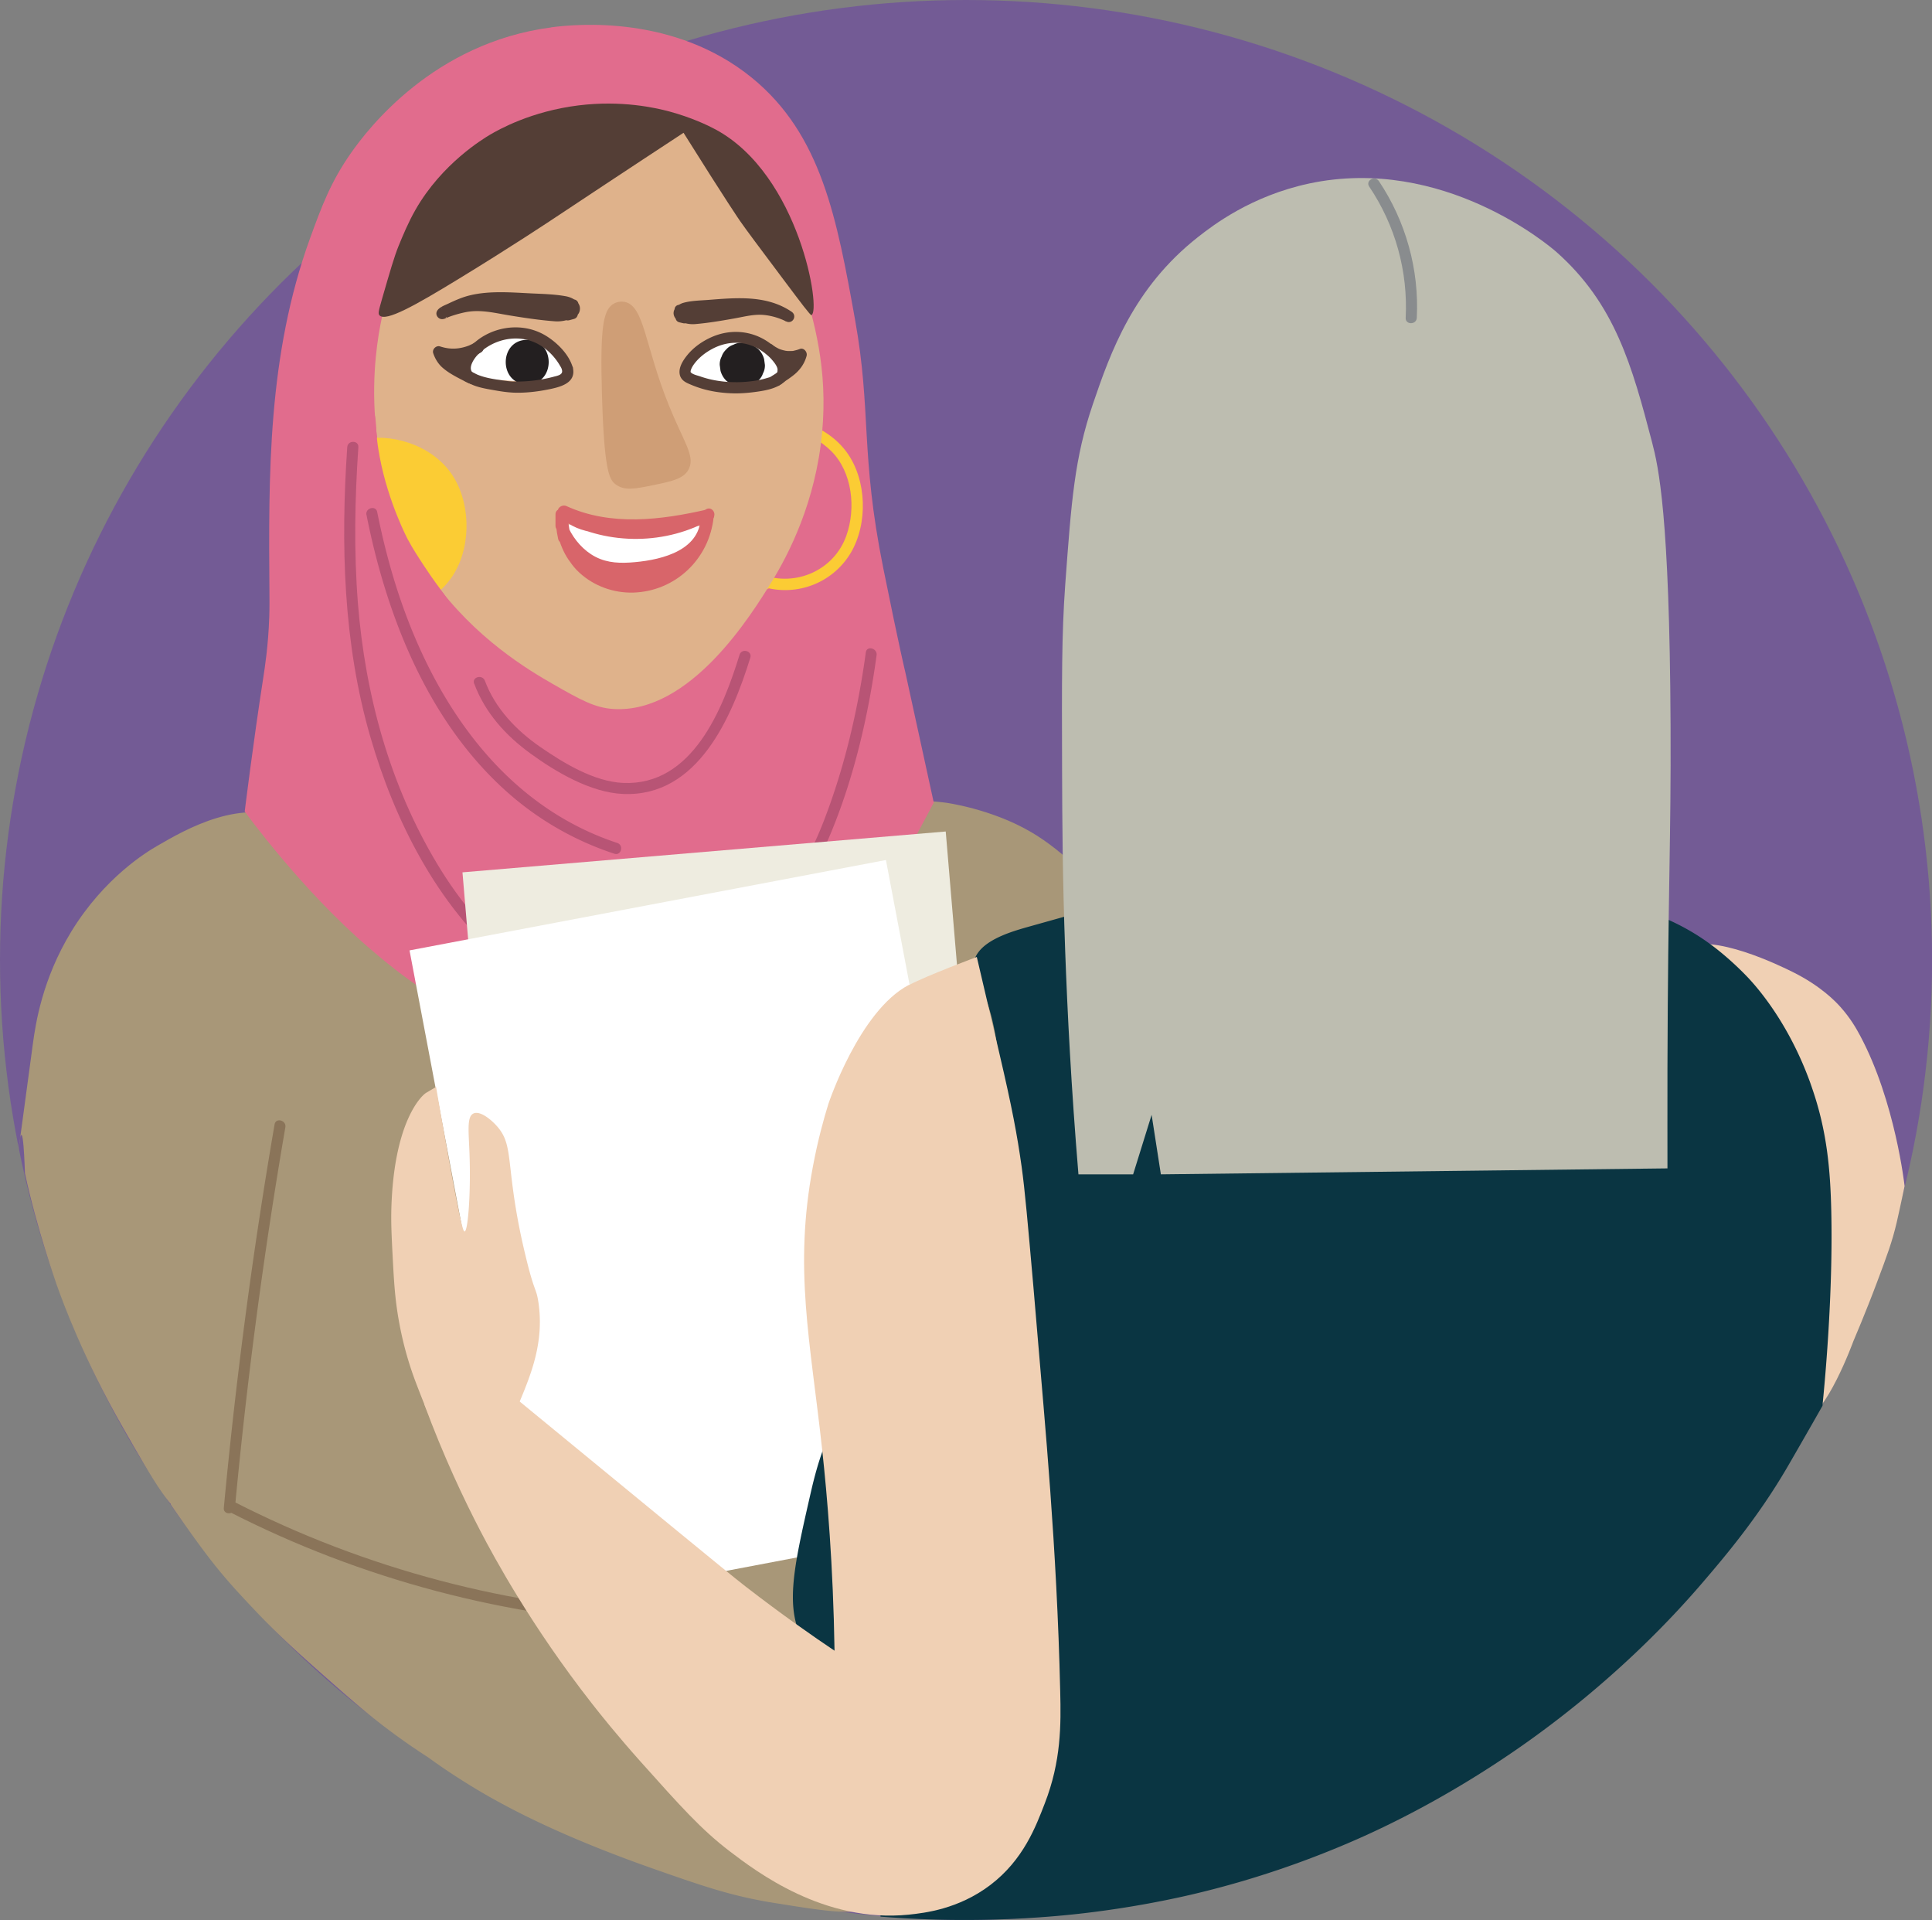 <?xml version="1.0" encoding="UTF-8"?>
<svg xmlns="http://www.w3.org/2000/svg" viewBox="0 0 217.27 215.88">
  <rect x="0" y="0" width="217.27" height="215.88" fill="#808080" stroke="none"/>
  <ellipse cx="108.64" cy="107.93" rx="108.64" ry="107.93" fill="#735b95"></ellipse>
  <g data-name="Ebene 34">
    <path d="M38.28 98.32c-.72-1.63-2.31-4.51-5.45-6.03-5.61-2.72-11.95.96-15.17 2.83-1.18.68-5.94 3.57-9.64 9.62-3.27 5.35-4.02 10.4-4.32 12.6-.52 3.8-2.04 15.22-1.56 11.41s.65 3.1.67 3.18c1.29 6.09 3.55 12.49 3.55 12.49.75 2.12 3.04 8.35 7.43 16.03 3.69 6.45 5.53 9.68 7.76 10.5 7.7 2.85 21.81-7.73 21.39-16.8-.33-7.35-9.95-8.48-14.3-17.25-3.49-7.02-3.4-18.56 9.64-38.58Zm58.08-7.41c2.07-.56 5.62-1.23 9.98-.66 0 0 5.13.67 9.64 3.32 7.16 4.2 17.09 16.09 12.53 28.08-3.81 10.02-16.16 15.95-23.86 13.2-9.56-3.42-15.48-21.48-8.29-43.93Z" fill="#a89778"></path>
    <path d="M123.4 148.13c1.1 2.26 3.17 5.48 3.49 5.98 3.69 5.73 8.43 11.49 9.36 10.98.41-.22-.29-1.45-.58-4.64-.09-1.01-.29-3.19 0-4.86.69-3.99 4.03-4.37 6.48-8.73 1.95-3.46 1.88-6.85 1.85-8.4-.11-5.83-3.07-10.06-3.94-11.28-.82-1.14-.77-.82-4.63-5.53-.74-.9-1.82-2.23-3.24-3.87-2.23-2.57-3.34-3.85-3.71-3.87-3.77-.19-11.6 20.8-5.09 34.23Z" fill="#8a7459"></path>
    <path d="M43.52 93.51c.09 0 .36-.02.7.07 1.26.34 1.58 1.86 6.68 4.29 9.49 4.53 19.83 4.32 22.53 4.23 5.45-.18 13.61-.46 19.46-4.56 3.31-2.32 3.35-4.1 5.26-4.22 3.25-.19 5.1 4.84 14.43 20.32 3.05 5.05 5.38 10.35 8.93 15.23 1.27 1.75 2.67 3.54 3.32 6.28.34 1.44 1.54 6.49-2.24 10.73-2.56 2.87-5.04 2.71-6.8 5.62-1.25 2.06-1.02 3.85-.78 6.15.44 4.26.46 8.55 1.01 12.81.23 1.79.2 1.89.32 4.69.29 6.74.54 9.94.54 9.94.21 1.34.48 2.54-.21 3.1-.39.31-.86.25-2.78.22-2.06-.03-1.11.05-2.66 0-3.16-.11-6.25-.42-6.48-.44-4.44-.45-4.79-.83-7.87-.99-2.62-.14-3.92-.23-4.28 0-2.7 1.7 10.55 21.98 5.88 26.98-1.48 1.59-4.79 1.06-11.42 0-4.82-.77-8.11-1.92-13.97-3.98-2.3-.81-9-3.22-15.19-6.41-1.06-.55-3.09-1.6-5.65-3.21a74.204 74.204 0 0 1-4.1-2.76c-1.36-.88-3.21-2.13-5.32-3.76-.93-.72-2.21-1.74-4.88-4.09-4.11-3.62-6.51-5.74-9.53-8.95-1.58-1.68-3.13-3.32-4.99-5.75-1.87-2.44-4.21-5.86-4.21-5.86s.68-12.41 1.58-28.74c9.04-39.71 13.15-48.62 15.17-48.31.7.11 5.55 1.39 7.56 1.39Z" fill="#a89778"></path>
    <path d="M30.88 126.42c-2.46 14.3-4.36 28.69-5.71 43.13-.07.8 1.18.8 1.25 0a560.54 560.54 0 0 1 5.67-42.8c.14-.79-1.07-1.12-1.21-.33Z" fill="#8a7459"></path>
    <path d="M62 3.08C48.77 4.81 41.38 14.47 39.46 17.22c-2.28 3.26-3.29 6-4.58 9.54-4.79 13.21-4.68 26.57-4.58 39.94 0 .55.02 1.46-.02 2.66-.11 3.27-.5 5.71-.68 6.89-1.14 7.34-2.08 14.99-2.08 14.99s6.34 8.8 14.05 15.4c2.94 2.52 9.02 7.64 18.31 10.6 4.58 1.46 8.67 2.76 14.09 2.12 9.59-1.14 15.94-7.51 19.02-10.6 3.5-3.51 5.92-7.7 7.04-9.54 2.18-3.58 4.98-8.98 4.98-8.98s-1.26-5.75-3.21-14.71c0 0-.6-2.41-2.47-11.66-2.6-12.92-1.31-17.57-3.17-27.92-2.04-11.32-3.75-20.82-11.62-27.22C75.89 1.71 65.01 2.68 62 3.07Z" fill="#e16c8d"></path>
    <path d="M85.37 65.83c3.86 1.41 8.2-.13 10.3-3.66 1.95-3.28 1.82-8.2-.44-11.31s-6.69-4.53-10.48-3.65c-1.86.43-3.64 1.38-4.59 3.09-1.03 1.87-1.59 4.17-1.68 6.29-.1 2.32.47 4.7 1.9 6.56 1.29 1.67 3.56 3.33 5.77 3.11.79-.08.8-1.33 0-1.25-1.72.17-3.49-1.08-4.56-2.34-1.15-1.35-1.75-3.11-1.86-4.86-.12-1.95.3-3.89.98-5.71s1.77-2.88 3.59-3.48c3.14-1.02 6.83-.25 9.19 2.11s2.79 6.41 1.69 9.5c-1.38 3.89-5.67 5.78-9.5 4.38-.76-.28-1.08.93-.33 1.21Z" fill="#fbcc34"></path>
    <path d="M66.75 13.12c-1.69.08-7.63.43-13.23 4.18-7.76 5.2-9.49 13.33-10.59 18.48-.79 3.72-3.04 17.08 5.67 29.29 4.8 6.73 10.93 10.32 13.61 11.86 3.1 1.77 4.69 2.66 6.8 2.79 8.64.51 15.49-10.61 17.77-14.3 1.95-3.17 4.94-8.99 5.67-16.74.68-7.21-.91-12.64-2.27-17.09-2.16-7.1-3.28-10.78-7.18-13.95-6.16-5.01-14.17-4.63-16.26-4.53Z" fill="#dfb28b"></path>
    <path d="M65.06 11.85c-5.34.66-8.99 2.73-9.96 3.3-.79.47-5.41 3.26-8.36 8.41-.83 1.45-1.43 2.91-1.93 4.13-.47 1.16-.93 2.75-1.85 5.93-.4 1.39-.46 1.66-.27 1.85.72.71 3.94-1.09 8.87-4.1 5.89-3.59 10.26-6.5 11.33-7.21 7.16-4.76 13.98-9.23 13.98-9.23 4.95 7.9 6.35 9.91 6.35 9.91.76 1.09 2.14 2.93 4.9 6.61 2.01 2.68 3.02 4.02 3.13 3.98 1.12-.41-1.31-15.76-10.77-20.87-.85-.46-2.73-1.36-5.22-2.03-1.54-.41-5.35-1.28-10.2-.68Z" fill="#543e36"></path>
    <path d="M68.92 34.21c.59-.4 1.19-.29 1.35-.26 2.2.47 2.22 4.86 4.94 11.6 1.65 4.09 2.92 5.62 2.3 7.08-.5 1.18-1.87 1.46-3.86 1.88-2.21.46-3.46.72-4.47-.09-.66-.53-1.25-1.53-1.49-10.23-.2-7.23.13-9.24 1.22-9.98Z" fill="#cf9e76"></path>
    <path d="M77.61 40.59c.96-1.42 2.34-2.03 2.68-2.18.52-.22 3.13-1.24 5.36.07 1.09.64 1.61 1.54 1.76 1.84.32.6.76 1.44.42 2.04-.26.46-.84.53-4.09.75-2.03.14-2.58.16-3.39.14-1.94-.06-3.08-.11-3.39-.75-.27-.56.23-1.31.63-1.9Zm-14.37-.37c-1-1.43-2.43-2.06-2.79-2.21-.54-.22-3.25-1.26-5.58.07a4.822 4.822 0 0 0-1.83 1.86c-.33.6-.79 1.46-.44 2.07.27.46.87.54 4.26.76 2.11.14 2.68.16 3.52.14 2.01-.06 3.2-.11 3.52-.76.29-.57-.24-1.33-.66-1.93Z" fill="#fff"></path>
    <path d="M59.29 43.21c3.22 0 3.22-5 0-5s-3.22 5 0 5Zm24.23-4.67h-.08c-.34-.01-.67.06-.96.22-.31.1-.58.27-.8.52-.24.23-.42.49-.52.8-.16.3-.23.62-.22.96l.09.66c.12.42.33.79.64 1.1l.51.39c.39.23.81.34 1.26.34h.08c.34.01.67-.06.96-.22.31-.1.58-.27.8-.52.24-.23.42-.49.52-.8.16-.3.23-.62.22-.96l-.09-.66a2.5 2.5 0 0 0-.64-1.1l-.51-.39c-.39-.23-.81-.34-1.26-.34Z" fill="#231f20"></path>
    <path d="M64.4 41.28c-.43-1.47-1.79-2.8-3.06-3.56-2.21-1.32-5.03-1.17-7.19.21-1.32.84-3.65 3.27-1.89 4.81.86.75 2.28.95 3.35 1.14.72.13 1.46.24 2.2.27 1.25.04 2.52-.1 3.74-.34 1.36-.27 3.32-.68 2.86-2.53-.2-.78-1.4-.45-1.21.33.14.55-.55.64-.94.75a16.09 16.09 0 0 1-4.38.54c-.44 0-.87-.06-1.3-.12-1.04-.15-2.22-.31-3.18-.79-.11-.05-.22-.11-.31-.18-.03-.02-.08-.1-.06-.07-.16-.31-.06-.67.08-.97.36-.76 1.05-1.36 1.75-1.8 1.71-1.06 3.89-1.25 5.68-.27.76.42 1.42 1 1.95 1.69.18.23.34.48.49.73s.17.3.23.49c.23.77 1.43.44 1.21-.33Zm13.29.64c-.05-.15-.03-.23.05-.44.1-.24.26-.48.42-.68.49-.62 1.14-1.13 1.83-1.51 1.64-.92 3.56-1.03 5.22-.11.65.36 1.25.83 1.72 1.41.3.37.77.99.37 1.43-.25.28-.76.4-1.1.5-.49.15-.99.25-1.5.32-.66.09-1.33.14-2 .13-.91 0-1.82-.1-2.7-.29-.44-.1-.87-.22-1.29-.37-.29-.1-.94-.23-1.08-.53-.35-.72-1.43-.09-1.08.63.2.41.6.61 1 .78.53.23 1.08.43 1.63.58 1.1.3 2.26.44 3.39.46.77.01 1.53-.05 2.29-.15 1.05-.14 2.46-.35 3.27-1.11 1.61-1.52-.45-3.62-1.7-4.49-1.91-1.33-4.29-1.51-6.4-.58-1.04.46-2.03 1.15-2.75 2.04-.5.62-1.07 1.5-.79 2.34.26.76 1.47.43 1.21-.33Zm-13.85-7.48c.23.82-3.92.17-4.36.11-1.45-.2-2.89-.5-4.33-.71a8.72 8.72 0 0 0-3.18.09c-.57.12-1.12.27-1.67.46-.16.06-.35.11-.5.19-.23.13-.28-.04.09.08l.44.77c-.21.7-.31.26-.12.24.07 0 .17-.1.24-.13.23-.13.46-.24.7-.35.58-.27 1.18-.52 1.8-.7 1.5-.43 3.15-.33 4.69-.31 1.85.02 3.74.07 5.57.33.17.02.34.08.51.11.12.13.21.14.26 0 .09-.08.08-.11-.03-.07-.36-.08-.78-.09-1.16-.17l-3.04-.63c-.68-.14-1.11.77-.48 1.14a5.7 5.7 0 0 0 3.11.78c.18 0 .35-.03.52-.05l.24-.03c.31.01.42-.17.32-.56l.37-.29-.12.05c-.72.3-.47 1.42.33 1.21l.51-.14c.66-.18.55-1.28-.17-1.23l-.5.03.6.79c.44-1.44-2.4-1.49-3.25-1.63-1.4-.23-2.81-.46-4.22-.65-.79-.11-.79 1.14 0 1.25.94.13 2.24.34 3.3.51l1.86.3c.18.03 1.09.06 1.2.22l-.06-.48-.04.14c-.11.37.2.82.6.79l.5-.03-.17-1.23-.51.14.33 1.21c.93-.38.76-1.65-.28-1.74-.62-.05-1.24.2-1.87.17-.72-.03-1.39-.24-2-.61l-.48 1.14c1.3.27 2.61.61 3.93.81.68.1 1.68.02 1.87-.81.22-.96-.79-1.5-1.56-1.64-1.26-.23-2.59-.26-3.86-.32-2.25-.11-4.73-.32-6.93.22-.84.2-1.65.56-2.43.93-.42.2-1.16.45-1.31.95-.1.33.12.67.44.77s.65-.11.93-.22c.62-.23 1.26-.41 1.9-.54 1.62-.32 3.17.07 4.78.34 1.75.29 3.52.56 5.29.69 1.19.08 3.05-.46 2.6-2.03-.22-.77-1.42-.44-1.21.33Zm12.07.28c-.32 1.36 1.22 1.81 2.27 1.72 1.45-.12 2.9-.37 4.32-.62 1.15-.2 2.31-.53 3.48-.4.83.09 1.66.34 2.41.71s1.3-.63.63-1.08c-2.79-1.89-6.16-1.58-9.36-1.33-.9.07-1.9.08-2.78.32-.67.18-1.39.8-1.04 1.56.31.66 1.14.64 1.75.53 1.02-.19 2.03-.44 3.05-.66l-.48-1.14c-.49.29-1.02.46-1.59.49-.53.03-1.08-.18-1.6-.09-.91.16-.99 1.3-.14 1.61l.33-1.21-.42-.1-.17 1.23c.14 0 .27.01.41.02.38.02.74-.42.6-.79l-.04-.11-.06.48s.72-.1.82-.12c.54-.1 1.08-.19 1.62-.28.93-.16 1.85-.32 2.78-.46.79-.12.46-1.32-.33-1.21-1.14.17-2.27.37-3.41.57-.72.13-3.03.21-2.58 1.46l.6-.79c-.14 0-.27-.01-.41-.02-.7-.03-.85 1.07-.17 1.23l.42.1c.79.18 1.08-.93.33-1.21l-.1-.04.37.29-.07.59c.1.02.19.03.29.05.13.02.26.03.39.04.34.02.68 0 1.01-.05.61-.09 1.19-.29 1.72-.61.62-.37.2-1.29-.48-1.14-.74.16-1.48.32-2.23.49-.31.07-.68.08-.97.2h-.16c-.06.32 0 .43.17.33.09.01.29-.08.38-.09 1.5-.25 3.07-.3 4.58-.35 1.1-.03 2.27-.13 3.35.07s2.05.61 2.95 1.22l.63-1.08c-1.42-.7-2.98-1.03-4.55-.84-1.24.15-2.46.44-3.69.63-.64.1-1.28.19-1.92.27-.33.04-.67.09-1.01.1-.16 0-.33 0-.49-.05-.12-.04-.24-.16-.25-.11.18-.78-1.02-1.12-1.21-.33Z" fill="#543e36"></path>
    <path d="M78.97 59.36c-.52-.69-2.1.28-6.04.43-1.11.04-2.95.11-5.3-.23-2.33-.34-3.68-.86-3.97-.42-.23.34.34 1.01 1.18 1.99 1.63 1.89 2.44 2.84 3.91 3.42 2.05.81 3.93.46 4.49.35.91-.18 2.48-.65 3.84-1.92 1-.94 2.47-2.85 1.89-3.63Z" fill="#fff"></path>
    <path d="M79.54 57.28c-5.18 1.19-10.84 1.91-15.84-.38-.51-.23-1.24.29-.86.86 1.61 2.38 5.26 2.28 7.81 2.39 3.22.15 6.56-.13 9.39-1.81.69-.41.07-1.48-.63-1.08-4.68 2.71-10.73 2.79-15.48.2-.71-.39-1.34.69-.63 1.08 5.14 2.8 11.67 2.74 16.75-.2l-.63-1.08c-2.48 1.48-5.38 1.75-8.21 1.67-1.32-.04-2.65-.12-3.96-.3-1.19-.16-2.6-.44-3.32-1.5l-.86.86c5.34 2.44 11.26 1.78 16.81.5.78-.18.45-1.39-.33-1.21Z" fill="#d8656a"></path>
    <path d="M78.78 58.53c-.4 3.66-5 4.53-7.94 4.72-1.58.1-3.02-.05-4.37-.93-1.25-.82-2.2-2.07-2.75-3.46-.29-.74-1.36-.47-1.21.33.36 1.88 1.07 3.81 2.62 5.03 1.76 1.37 4.42 1.62 6.57 1.43 4.13-.37 8.16-3.09 8.55-7.49.07-.8-1.17-.79-1.25 0-.41 4-3.78 7.1-7.79 7.22-1.83.05-3.68-.56-5.06-1.77-1.64-1.44-2.13-3.39-2.29-5.49-.05-.65-1.13-.91-1.23-.17-.05.34-.09.68-.14 1.02l1.23.17v-1.31c0-.8-1.25-.81-1.25 0 0 .94.1 1.86.3 2.77.17.79 1.38.45 1.21-.33s-.26-1.61-.26-2.44h-1.25v1.31c0 .68 1.13.88 1.23.17.05-.34.09-.68.14-1.02l-1.23-.17c.19 2.38.75 4.63 2.57 6.29 1.63 1.49 3.83 2.28 6.03 2.22 4.74-.14 8.56-3.78 9.04-8.47H79c-.33 3.79-4.09 6.03-7.58 6.26-1.77.11-3.99-.03-5.46-1.13-1.38-1.03-1.93-2.81-2.24-4.43l-1.21.33c.64 1.63 1.68 3.06 3.13 4.07 1.66 1.16 3.52 1.36 5.5 1.22 3.68-.27 8.42-1.6 8.9-5.95.09-.8-1.16-.79-1.25 0Z" fill="#d8656a"></path>
    <path d="M53.45 38.48c-.1.06-.21.12-.31.18-.07.04-.14.07-.21.1-.03.02-.07.03-.1.05-.16.08.06-.02-.04.02-.37.15-.77.26-1.17.32-.74.11-1.42.03-2.13-.2-.44-.14-.92.32-.77.77.2.59.53 1.15.99 1.57.28.25.59.48.91.68.45.28.92.53 1.39.77.21.1.41.2.62.3s.43.2.65.12c.34-.12.51-.42.44-.77-.06-.28-.31-.39-.53-.49-.28-.13-.55-.28-.8-.45-.36-.24-.62-.45-.94-.78s-.56-.67-.77-1.06l-.71.92c.21.06.41.12.62.19l.15.06c-.13-.06.02.01.04.02.04.02.08.05.12.07.06.03-.03-.03-.04-.04a.484.484 0 0 1 .05-.65c-.06.06.16-.09 0 0-.1.05.15-.05.02 0-.05.01-.09.03-.14.04-.15.04-.31.07-.47.1-.3.05-.49.41-.45.69.05.33.3.5.61.54.52.06 1.04-.06 1.5-.31l-.76-.98c-.23.2-.39.48-.46.78-.12.53.43.98.92.71.33-.19.6-.46.79-.79l-1.14-.48c-.08.3-.12.61-.13.92-.01.65.83.81 1.16.32.31-.46.57-.95.79-1.46.13-.31.09-.67-.22-.86-.27-.16-.72-.09-.86.22-.25.55-.46 1.15-.75 1.68l.22-.22-.04.02.32-.09h-.02l.32.09c.03.02.14.13.15.17 0-.01-.03-.04-.03-.05-.02-.05-.05-.09-.07-.14-.06-.12-.12-.25-.18-.37-.1-.21-.19-.42-.29-.63-.17-.39-.71-.37-.98-.13-.64.58-.41 1.72.47 1.9.62.13 1.03-.57.61-1.04-.36-.4-.8-.74-1.29-.96-.21-.09-.42-.12-.63 0-.18.1-.33.33-.31.54.04.44.39.59.72.78.38.22.77.43 1.16.63.3.15.68.08.86-.22.16-.28.08-.7-.22-.86-.53-.27-1.08-.54-1.58-.87l.31.54c-.31.18-.63.36-.94.54.43.19.73.42 1.04.77l.61-1.04s-.13-.05.03.02c-.11-.05-.04-.06 0 .01.03.07.03.09.03.17.02-.07.02-.07 0-.01-.04.05-.03.04.02 0l-.98-.13c.18.4.34.85.59 1.21.16.23.42.39.71.34.34-.05.49-.31.62-.6l.63-1.41-1.08-.63c-.22.51-.48.99-.79 1.46l1.16.32c0-.21.03-.39.08-.59.18-.68-.79-1.11-1.14-.48-.09.15-.19.25-.34.34l.92.71.03-.13c-.01.04-.01.04 0 0 .02-.04.02-.04 0 0 .03-.03.06-.06.1-.09.23-.2.23-.59.05-.82-.2-.25-.52-.31-.81-.16s-.54.18-.87.14l.17 1.23c.57-.09 1.45-.31 1.35-1.07s-1.1-.95-1.69-1.11c-.53-.15-.97.44-.71.92.47.85 1.14 1.56 1.93 2.13.27.19.56.36.85.51.1.05.19.09.29.14.11.05.18.14.01-.03l-.16-.28c.15-.25.29-.51.44-.77-.21.07.46.02.28-.01l-.05-.02c.01-.01.15.07 0 0-.04-.02-.08-.03-.11-.05-.21-.1-.43-.21-.64-.31-.4-.21-.8-.42-1.18-.66-.23-.15-.42-.29-.6-.44s-.32-.31-.44-.49c-.08-.12-.14-.24-.2-.36 0-.02-.06-.15-.03-.06-.02-.05-.04-.1-.05-.15l-.77.77c1.64.52 3.46.3 4.92-.6.29-.18.4-.56.22-.86s-.57-.4-.86-.22Zm32.82 1.39c1.15.88 2.71 1.14 4.07.6l-.77-.77c-.02.09-.05.18-.08.27l-.06.15c.04-.1-.02.05-.03.07-.05.11-.11.21-.17.31-.03.05-.07.1-.1.15-.04.06.06-.06-.02.02-.19.21-.39.41-.61.59-.02.02-.04.03-.06.05-.09.07.11-.08.02-.01-.07.05-.14.11-.22.16-.2.14-.4.28-.6.41-.18.12-.36.23-.55.34-.06.04-.12.07-.19.11-.02 0-.04.02-.05.03-.06.04.18-.06.1-.04l.48.06c.1.18.21.36.31.54l-.09.31c-.03.04-.15.2-.2.21l.02-.01c.03-.01.05-.03.07-.04.08-.04.15-.09.23-.14.28-.18.55-.38.8-.6.64-.56 1.15-1.28 1.49-2.06.1-.24.12-.48-.05-.69-.15-.19-.42-.3-.66-.22-.54.19-1.36.45-1.45 1.11s.64.96 1.17 1.07v-1.21c.13-.02-.1 0-.13 0 .11 0-.03 0-.07-.02 0 0-.18-.06-.08-.02-.08-.03-.15-.08-.21-.12-.26-.17-.63-.07-.81.16-.19.25-.16.59.05.82.05.05.05.05 0 0 .02.03.04.07.06.1-.05-.11.02.11.02.13l.92-.71c.11.07-.02-.02-.04-.04-.01-.01-.1-.12-.06-.06s-.05-.08-.05-.08c-.03-.05-.06-.11-.08-.16-.13-.28-.52-.37-.78-.26-.3.12-.43.43-.36.74.01.06.03.13.04.19v.06s0-.05 0 0c.01.12.02.24.02.35 0 .54.68.83 1.07.44.24-.24.49-.48.72-.73.11-.12.25-.25.33-.39.13-.23.12-.5-.04-.71-.21-.27-.55-.31-.84-.15-.19.1-.35.25-.51.39-.41.35-.93.89-.76 1.49.1.35.45.63.82.52.24-.07.44-.23.5-.48.05-.19.06-.4.08-.6.06-.46.11-.92.15-1.38l-1.16.32c.08.15.16.3.23.46-.05-.12.03.08.03.1.02.06.04.11.05.17.04.17 0-.08 0 0 0 .15.01-.13.01-.05.03-.07.03-.08 0-.03.07-.09.09-.11.06-.08.06-.04.06-.04 0 0 .1-.04.13-.05.08-.04l.71.92s.1-.13.06-.09c-.04.05.06-.07.07-.08.07-.07.13-.15.21-.21.03-.03.06-.05.09-.08.13-.12-.05.03.03-.03s.17-.12.26-.17l-.86-.22c.03-.25.07-.5.1-.76 0 0 .17-.12.08-.07-.03.02-.06.05-.1.07l-.31.22c-.27.19-.55.38-.83.55s-.41.56-.22.86c.18.28.56.41.86.22.48-.3.97-.61 1.4-.97.22-.19.21-.52.1-.76-.15-.31-.58-.38-.86-.22-.48.27-.85.65-1.17 1.1-.14.2-.09.51.05.69.15.2.41.29.66.22.45-.12.79-.57.76-1.04s-.26-.93-.49-1.34c-.13-.23-.45-.37-.71-.29-.28.09-.43.32-.46.6-.03.32-.07.63-.1.95-.02.19-.04.37-.07.56-.02.14.02-.1 0-.03 0 .03 0 .06-.01.09-.02.12-.06.09.04-.05l.22-.22.26-.06.44.18c.09.2.13.26.1.17.01.13.02.17.02.11 0-.04-.04.19 0 .06-.02.05-.08.14-.02.05.02-.03.03-.05.05-.08.06-.1 0-.03-.02.02 0-.03.06-.07.08-.09.05-.06.11-.12.17-.17.1-.1.25-.18.34-.29-.03.03-.13.09-.04.03.02-.01.04-.03.05-.04.22-.14-.04.13-.39.01l-.37-.29-.09-.31c.01-.19.05-.3.16-.4-.02.02-.03.04-.05.05-.06.06-.11.12-.17.18-.24.25-.48.49-.72.73l1.07.44c0-.31-.04-.63-.11-.93l-1.14.48c.15.33.39.59.68.79.2.14.51.09.69-.05.21-.16.27-.4.22-.66-.05-.3-.2-.57-.4-.79l-.76.98c.44.29.93.36 1.44.29.26-.04.47-.35.46-.6-.01-.26-.18-.55-.46-.6l-.36-.09c-.15-.05.07.05-.01 0-.02-.01-.05-.03-.08-.04-.08-.03.11.09.06.04-.06-.06.1.14.06.08.06.09.1.26.03.42-.02.05-.14.17-.05.1.03-.03.01-.02-.06.04.02-.02.04-.03.07-.04.07-.05.15-.09.23-.13.02-.01.17-.07.02-.01.04-.02.08-.03.12-.05.08-.03.16-.06.25-.09l-.71-.92a5.7 5.7 0 0 1-.63 1.1c-.12.16.07-.08-.05.07-.04.05-.08.09-.12.14-.06.07-.13.14-.19.21-.14.14-.28.27-.43.4-.03.02-.06.05-.09.07.13-.07.02-.02-.01 0-.06.04-.12.08-.17.12-.09.06-.19.12-.28.18-.27.16-.48.31-.51.67-.02.2.13.46.31.54.29.13.5.08.76-.06.18-.1.35-.2.52-.31.43-.27.86-.56 1.26-.88.7-.56 1.21-1.28 1.44-2.15.11-.42-.31-.95-.77-.77-.25.1-.51.16-.77.22-.07.02.09 0-.03 0-.04 0-.08 0-.12.01h-.28c-.1 0-.2 0-.3-.02-.04 0-.1-.01-.03 0-.05 0-.1-.02-.15-.03-.16-.03-.32-.08-.48-.13-.04-.02-.09-.03-.13-.05-.09-.03.09.04 0 0-.07-.03-.14-.06-.2-.1-.22-.11-.42-.24-.61-.39-.26-.2-.71-.05-.86.22-.17.33-.05.64.22.86Z" fill="#543e36"></path>
    <path d="M40.8 68.09c3.86 1.41 8.2-.13 10.3-3.66 1.95-3.28 1.82-8.2-.44-11.31s-6.69-4.53-10.48-3.65c-1.86.43-3.64 1.38-4.59 3.09" fill="#fbcc34"></path>
    <path d="M41.73 46.13c.79.48.34 1.55.85 4.56.03.17.07.42.13.74.97 5.11 3.14 9.2 3.14 9.2.58 1.08 1.12 1.9 1.84 3 2.13 3.24 2.81 3.58 2.8 4.44-.03 2.28-4.93 5.46-8.88 4.6-6.55-1.42-11.09-14.05-7.23-21.28 2-3.75 6.27-5.91 7.35-5.26Z" fill="#e16c8d"></path>
    <path d="M25.7 169.94c14.94 7.66 31.46 12.01 48.23 12.75.8.04.8-1.21 0-1.25-16.55-.73-32.86-5.03-47.6-12.58-.71-.37-1.35.71-.63 1.08Z" fill="#8a7459"></path>
    <path d="M53.33 76.87c1.22 3.27 3.53 5.82 6.32 7.85s6.75 4.4 10.42 4.55c8.43.37 12.25-8.68 14.31-15.32.24-.77-.97-1.1-1.21-.33-1.88 6.08-5.29 14.76-13.1 14.41-3.27-.15-6.68-2.23-9.32-4.05s-5.06-4.31-6.22-7.44c-.28-.75-1.49-.42-1.21.33Z" fill="#b85475"></path>
    <path d="M41.22 57.91c2.3 11.58 7.05 23.56 16.17 31.46a34.13 34.13 0 0 0 11.7 6.62c.77.25 1.09-.95.33-1.21-13.52-4.46-21.39-17.05-25.25-30.09-.69-2.34-1.27-4.72-1.75-7.12-.16-.79-1.36-.45-1.21.33Zm56.15 15.44c-.88 6.41-2.36 12.82-4.69 18.86-1.92 4.99-4.81 9.95-9.82 12.3-.73.34-.09 1.42.63 1.08 4.95-2.33 7.96-7.1 9.98-12 2.61-6.32 4.18-13.15 5.11-19.91.11-.79-1.1-1.13-1.21-.33Z" fill="#b85475"></path>
    <path d="M39.05 50.28c-.74 10.9-.46 22.02 2.6 32.58 2.72 9.4 7.51 18.91 15.05 25.35 4.03 3.44 8.82 5.94 14.05 6.89.79.14 1.12-1.06.33-1.21-9.54-1.73-16.97-8.56-21.85-16.65-5.38-8.9-8.16-19.11-8.98-29.42-.46-5.84-.35-11.7.05-17.54.05-.8-1.2-.8-1.25 0Z" fill="#b85475"></path>
  </g>
  <g data-name="Ebene 35">
    <path d="M189.28 106.61c3.28-1.8 11.05 2.05 12.27 2.65 3.22 1.59 4.9 3.37 5.44 3.98 1.09 1.22 1.74 2.35 2.2 3.21 3.95 7.39 5 16.91 5 16.91.29-1.36-.57 2.73-.89 4.09-.51 2.18-1.08 3.7-2.22 6.74-1.25 3.34-2.66 6.63-2.66 6.63s-3.09 8.48-5.65 8.84c-6.47.91-22.24-48.26-13.5-53.07Z" fill="#f0d0b4"></path>
    <path fill="#eeece0" d="m52.009 98.083 54.346-4.592 6.33 74.913-54.346 4.592z"></path>
    <path fill="#fff" d="M46.055 106.86 99.63 96.698l14.01 73.863-53.575 10.162z"></path>
    <path d="M99.02 215.5a267.338 267.338 0 0 0-1.1-25.21c-4.42-1.52-6.35-3.84-7.18-5.09-2.63-3.97-1.6-8.47.46-17.47.78-3.4 1.75-6.41 3.71-9.58.24-.39 4.02-6.46 6.25-5.69 1.03.36 1.06 1.9 2.32 2.23 1.56.4 3.17-1.19 3.71-1.73 6.39-6.36 7.18-35.14 3.01-42.04-.21-.35-.94-1.48-.69-2.72.46-2.35 4.05-3.4 6.02-3.96 10.31-2.89 15.47-4.34 16.91-4.45 9.74-.75 22.37-1.36 39.6.25 6.8.63 14 1.56 20.15 6.01 2.34 1.69 4.17 3.64 4.4 3.88.99 1.06 4.52 5 6.98 11.79.09.26.16.46.2.58 1.7 4.89 2.06 9.23 2.17 13.76.23 9.67-.78 19.93-.99 22.01 1.33-2.32-2.64 4.65-3.99 6.96-3.32 5.68-7.02 10.02-9.37 12.77-2.98 3.49-9.55 10.71-19.62 17.91-8.63 6.16-16.12 9.66-19.29 11.06-4.83 2.13-11.25 4.53-18.9 6.3-1.92.44-6.06 1.34-11.42 1.99-1.63.2-5.52.63-10.59.77-3.55.1-7.86.06-12.75-.33Z" fill="#0a3542"></path>
    <path d="M147.2 20.64c-6.49 1.39-10.78 4.68-12.47 6.01-7.27 5.71-9.85 12.98-11.81 18.74-2.09 6.13-2.43 10.89-3.13 20.41-.4 5.55-.38 10.61-.35 20.74.02 5.95.05 12.12.35 20.41.25 6.88.68 15.36 1.49 25.09h6.15c.69-2.23 1.39-4.46 2.08-6.69.35 2.23.69 4.46 1.04 6.69 18.99-.22 37.98-.45 56.97-.67 0-2.65-.01-6.59 0-11.38.06-20.03.41-25.5.35-38.48-.11-23.65-1.37-29.06-2.08-31.78-2.26-8.64-4.18-15.57-10.77-21.41-.63-.55-12.69-10.91-27.83-7.68Z" fill="#bdbdb0"></path>
    <path d="M102.21 110.76c2.16-1.13 7.64-3.16 7.64-3.16s.89 3.81 2.55 10.89c1.42 6.07 1.99 9.13 2.49 12.68.37 2.66.69 6.3 1.33 13.57.16 1.81.31 3.61.46 5.42.79 9.53 2.17 23.6 2.55 40.02.09 3.75.12 7.82-1.74 12.6-.99 2.56-2.39 6.34-6.14 9.18-3.57 2.7-7.35 3.13-9.17 3.32-9.51.96-17.12-4.84-20.12-7.13-3.2-2.44-5.54-5.07-9.98-10.03-2.69-3.01-4.64-5.46-5.49-6.55-6.83-8.72-10.99-16.41-12.55-19.4-1.91-3.67-4.17-8.46-6.32-14.26l10.72-.33c1.01.83 4.62 3.8 5.65 4.64 4.39 3.61 7.36 6.05 11.31 9.29 4.85 3.97 7.29 5.98 8.42 6.85 4.16 3.22 7.69 5.67 10.03 7.24-.15-9.62-.82-17.36-1.39-22.61-1.34-12.3-3.21-20.32-1.04-31.84.56-3 1.24-5.43 1.74-7.03 0 0 3.46-10.44 9.03-13.37Z" fill="#f0d0b4"></path>
    <path d="M51.25 162.55c-1.95-.54-2.78-2.68-4.43-6.96a38.23 38.23 0 0 1-1.88-6.63c-.52-2.71-.63-4.8-.78-7.63-.14-2.73-.22-4.28-.11-6.41.44-8.83 3.26-11.67 3.88-12.05l1.11-.66c.91 5.32 1.77 9.95 1.77 9.95 1.09 5.8 1.3 6.31 1.44 6.3.39-.04.71-4.46.55-8.73-.09-2.5-.32-4.17.44-4.53.72-.35 1.97.65 2.66 1.44 1.46 1.65 1.23 3.19 1.88 7.74.49 3.42 1.13 6.03 1.44 7.3.92 3.73 1.09 3.14 1.33 4.75.66 4.46-.82 8.05-2.11 11.17-.68 1.64-1.14 2.36-1.77 2.98-1.15 1.14-3.4 2.55-5.43 1.99Z" fill="#f0d0b4"></path>
    <path d="M153.98 20.98c2.93 4.35 4.37 9.52 4.1 14.76-.04.8 1.21.8 1.25 0 .28-5.44-1.24-10.87-4.27-15.39-.45-.66-1.53-.04-1.08.63Z" fill="#898c8e"></path>
  </g>
</svg>
